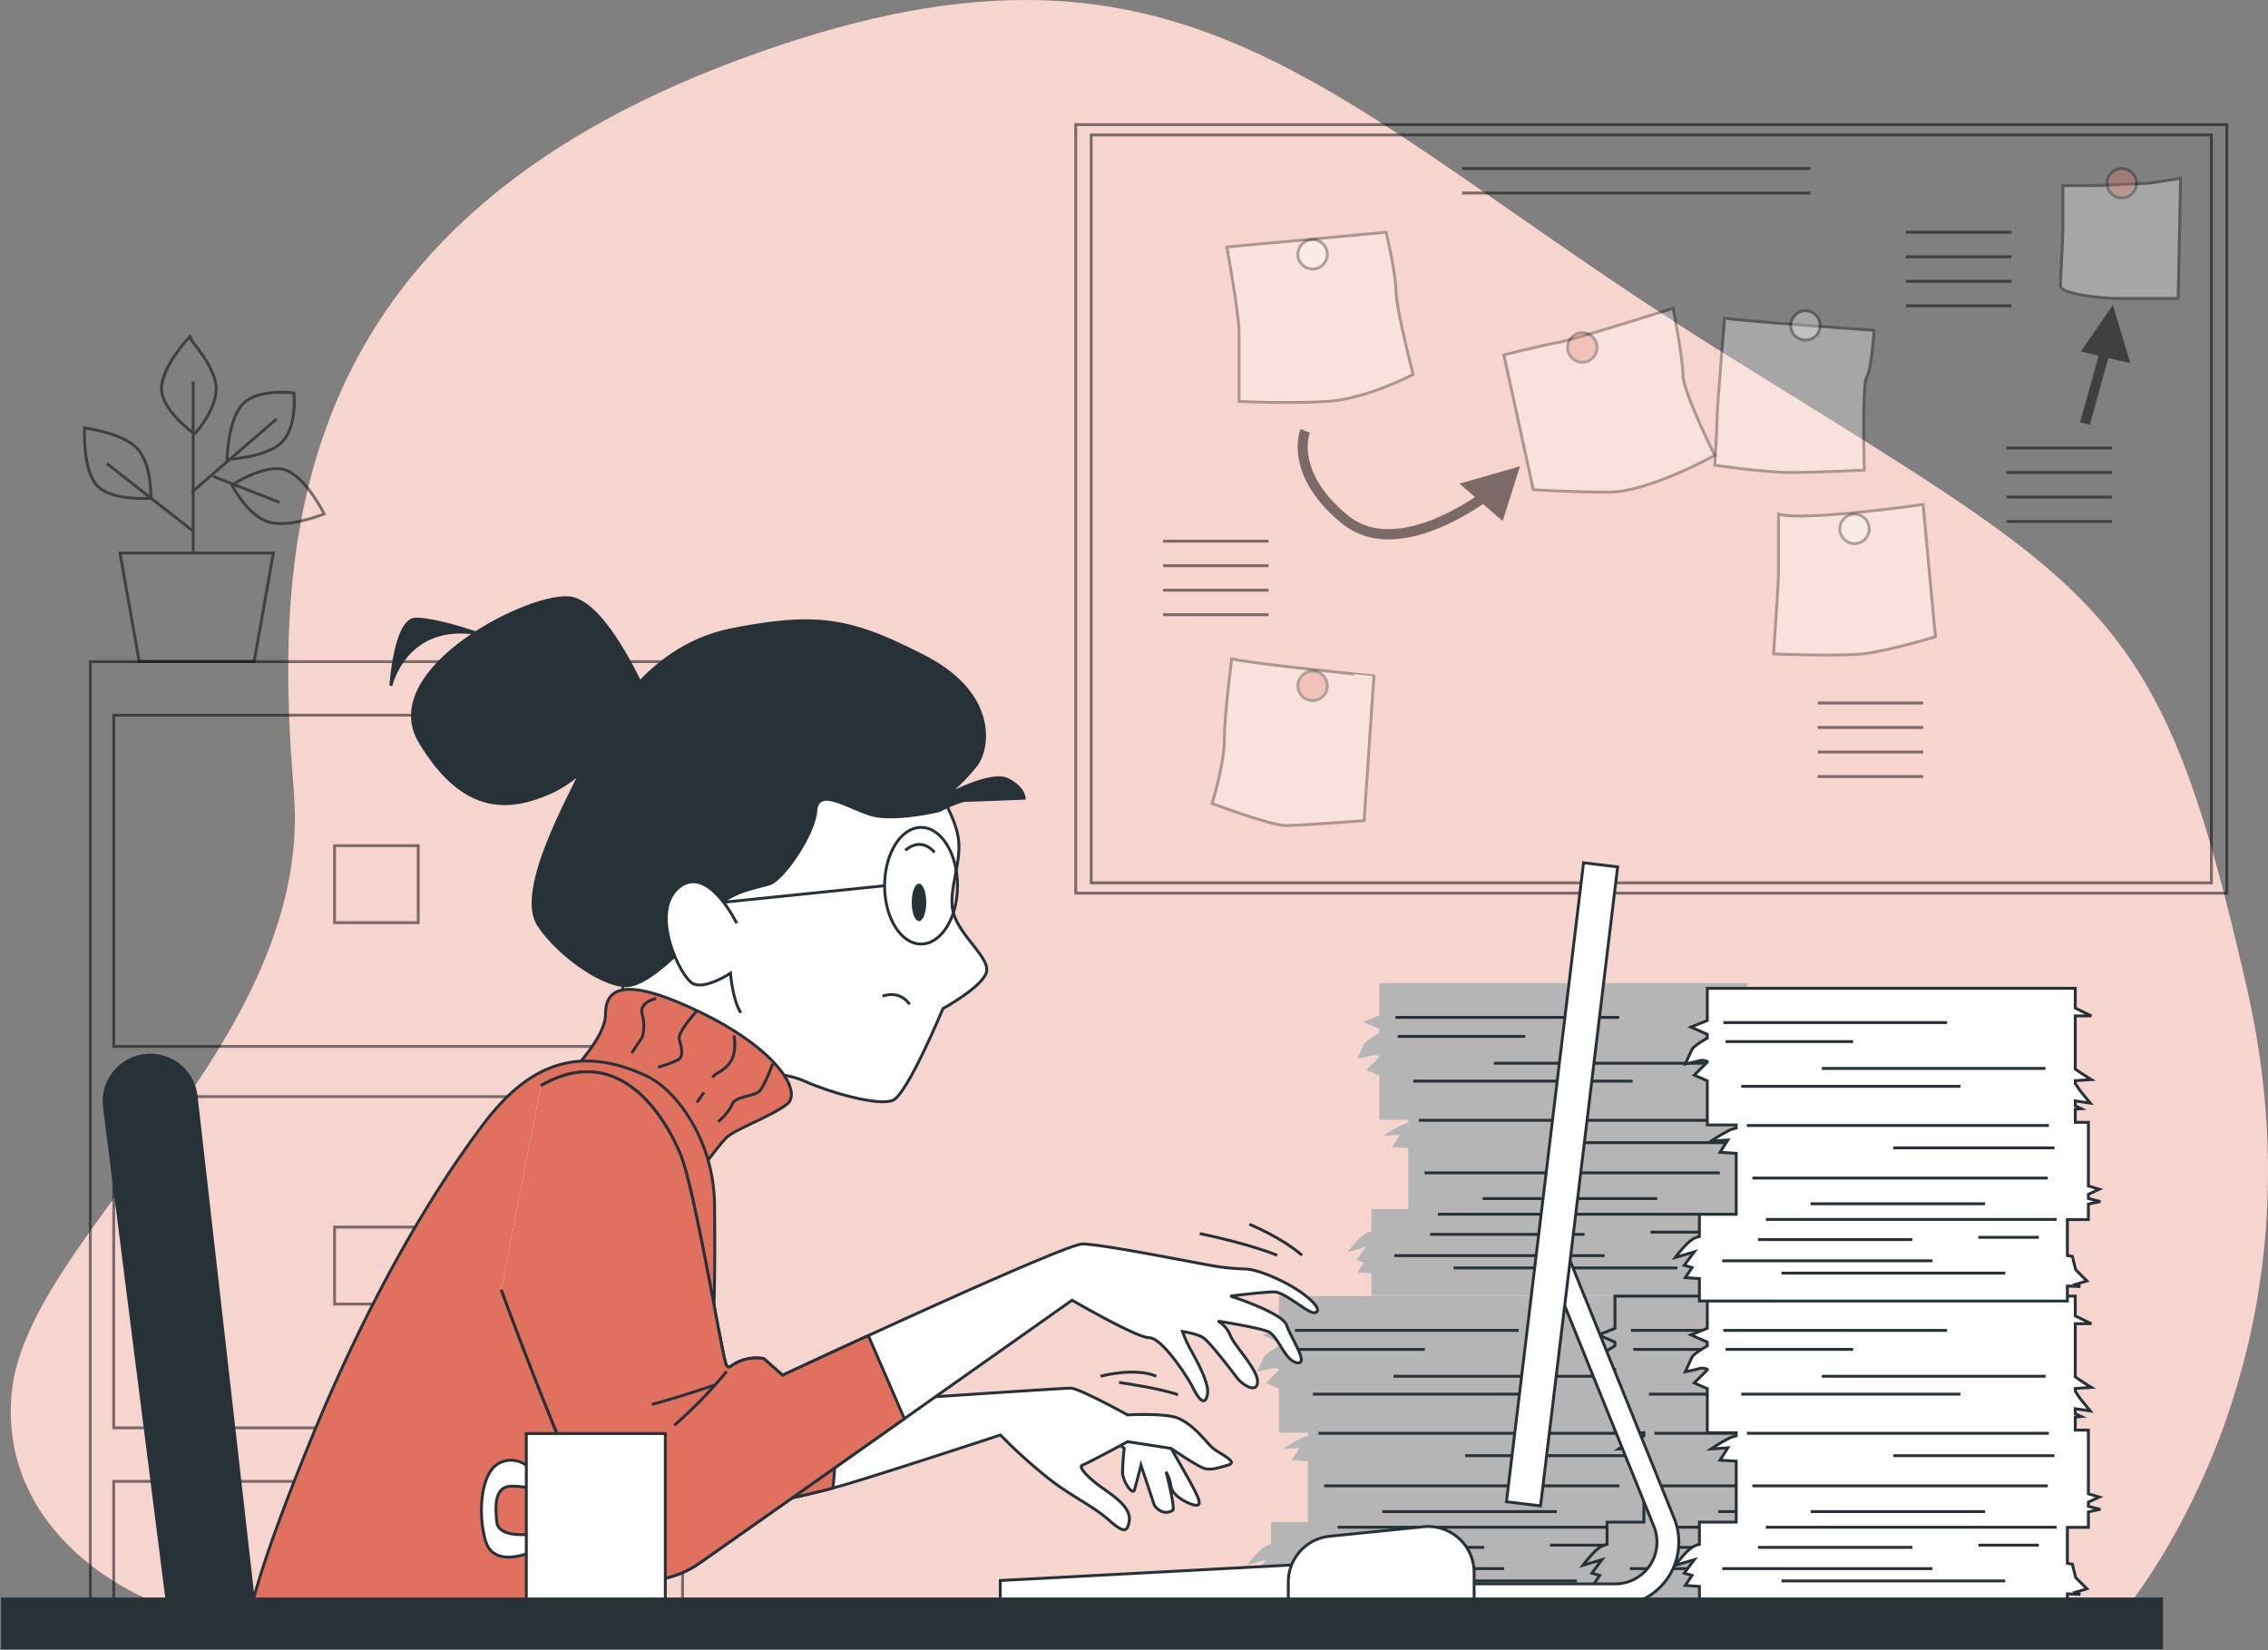 <svg id="Raggruppa_2496" data-name="Raggruppa 2496" xmlns="http://www.w3.org/2000/svg" xmlns:xlink="http://www.w3.org/1999/xlink" width="785.968" height="571.938" viewBox="0 0 785.968 571.938">
  <rect x="0" y="0" width="785.968" height="571.938" fill="#808080" stroke="none"/>
  <defs>
    <clipPath id="clip-path">
      <rect id="Rettangolo_810" data-name="Rettangolo 810" width="785.968" height="571.938" fill="none"/>
    </clipPath>
    <clipPath id="clip-path-3">
      <rect id="Rettangolo_771" data-name="Rettangolo 771" width="782.225" height="562.033" fill="none"/>
    </clipPath>
    <clipPath id="clip-path-4">
      <rect id="Rettangolo_778" data-name="Rettangolo 778" width="206.99" height="333.387" fill="none"/>
    </clipPath>
    <clipPath id="clip-path-5">
      <rect id="Rettangolo_779" data-name="Rettangolo 779" width="85.144" height="114.364" fill="none"/>
    </clipPath>
    <clipPath id="clip-path-6">
      <rect id="Rettangolo_781" data-name="Rettangolo 781" width="400.64" height="268.106" fill="none"/>
    </clipPath>
    <clipPath id="clip-path-7">
      <rect id="Rettangolo_783" data-name="Rettangolo 783" width="389.935" height="260.958" fill="none"/>
    </clipPath>
    <clipPath id="clip-path-8">
      <rect id="Rettangolo_784" data-name="Rettangolo 784" width="66.623" height="60.813" fill="none"/>
    </clipPath>
    <clipPath id="clip-path-9">
      <rect id="Rettangolo_785" data-name="Rettangolo 785" width="58.082" height="59.731" fill="none"/>
    </clipPath>
    <clipPath id="clip-path-10">
      <rect id="Rettangolo_786" data-name="Rettangolo 786" width="75.255" height="65.722" fill="none"/>
    </clipPath>
    <clipPath id="clip-path-11">
      <rect id="Rettangolo_787" data-name="Rettangolo 787" width="57.072" height="55.494" fill="none"/>
    </clipPath>
    <clipPath id="clip-path-12">
      <rect id="Rettangolo_788" data-name="Rettangolo 788" width="57.945" height="54.073" fill="none"/>
    </clipPath>
    <clipPath id="clip-path-13">
      <rect id="Rettangolo_789" data-name="Rettangolo 789" width="43.397" height="43.523" fill="none"/>
    </clipPath>
    <clipPath id="clip-path-14">
      <rect id="Rettangolo_790" data-name="Rettangolo 790" width="36.538" height="27.23" fill="none"/>
    </clipPath>
    <clipPath id="clip-path-15">
      <rect id="Rettangolo_791" data-name="Rettangolo 791" width="120.661" height="10.236" fill="none"/>
    </clipPath>
    <clipPath id="clip-path-18">
      <rect id="Rettangolo_794" data-name="Rettangolo 794" width="36.54" height="27.23" fill="none"/>
    </clipPath>
    <clipPath id="clip-path-19">
      <rect id="Rettangolo_795" data-name="Rettangolo 795" width="77.011" height="38.274" fill="none"/>
    </clipPath>
    <clipPath id="clip-path-20">
      <rect id="Rettangolo_796" data-name="Rettangolo 796" width="17.387" height="41.541" fill="none"/>
    </clipPath>
    <clipPath id="clip-path-21">
      <rect id="Rettangolo_797" data-name="Rettangolo 797" width="11.936" height="11.936" fill="none"/>
    </clipPath>
    <clipPath id="clip-path-22">
      <rect id="Rettangolo_798" data-name="Rettangolo 798" width="11.938" height="11.936" fill="none"/>
    </clipPath>
  </defs>
  <g id="Raggruppa_2495" data-name="Raggruppa 2495" clip-path="url(#clip-path)">
    <g id="Raggruppa_2494" data-name="Raggruppa 2494">
      <g id="Raggruppa_2493" data-name="Raggruppa 2493" clip-path="url(#clip-path)">
        <path id="Tracciato_5114" data-name="Tracciato 5114" d="M73.25,562.033H731.677c10.809-12.919,73.674-94.713,45.5-219.011-30.77-135.749-48.87-137.559-184.619-222.629s-182.81-157.47-338.47-99.55S93,187.362,100.237,274.242,7.928,428.093,2.5,482.392c-4.359,43.588,33.268,71.994,70.752,79.641" transform="translate(1.591 0)" fill="#e0715f"/>
        <g id="Raggruppa_2423" data-name="Raggruppa 2423" transform="translate(3.743)" opacity="0.7">
          <g id="Raggruppa_2422" data-name="Raggruppa 2422">
            <g id="Raggruppa_2421" data-name="Raggruppa 2421" clip-path="url(#clip-path-3)">
              <path id="Tracciato_5115" data-name="Tracciato 5115" d="M73.25,562.033H731.677c10.809-12.919,73.674-94.713,45.5-219.011-30.77-135.749-48.87-137.559-184.619-222.629s-182.81-157.47-338.47-99.55S93,187.362,100.237,274.242,7.928,428.093,2.5,482.392c-4.359,43.588,33.268,71.994,70.752,79.641" transform="translate(-2.151 0)" fill="#fff"/>
            </g>
          </g>
        </g>
        <g id="Raggruppa_2426" data-name="Raggruppa 2426" transform="translate(30.424 228.451)" opacity="0.5">
          <g id="Raggruppa_2425" data-name="Raggruppa 2425">
            <g id="Raggruppa_2424" data-name="Raggruppa 2424" clip-path="url(#clip-path-4)">
              <rect id="Rettangolo_772" data-name="Rettangolo 772" width="205.25" height="331.648" transform="translate(0.87 0.87)" fill="none" stroke="#000" stroke-width="1"/>
              <rect id="Rettangolo_773" data-name="Rettangolo 773" width="189.016" height="114.801" transform="translate(8.986 19.424)" fill="none" stroke="#000" stroke-width="1"/>
              <rect id="Rettangolo_774" data-name="Rettangolo 774" width="28.991" height="26.67" transform="translate(85.52 64.649)" fill="none" stroke="#000" stroke-width="1"/>
              <rect id="Rettangolo_775" data-name="Rettangolo 775" width="189.016" height="114.801" transform="translate(8.986 151.619)" fill="none" stroke="#000" stroke-width="1"/>
              <rect id="Rettangolo_776" data-name="Rettangolo 776" width="28.991" height="26.67" transform="translate(85.52 196.844)" fill="none" stroke="#000" stroke-width="1"/>
              <rect id="Rettangolo_777" data-name="Rettangolo 777" width="189.016" height="46.385" transform="translate(8.986 284.973)" fill="none" stroke="#000" stroke-width="1"/>
            </g>
          </g>
        </g>
        <g id="Raggruppa_2429" data-name="Raggruppa 2429" transform="translate(28.383 115.735)" opacity="0.5">
          <g id="Raggruppa_2428" data-name="Raggruppa 2428">
            <g id="Raggruppa_2427" data-name="Raggruppa 2427" clip-path="url(#clip-path-5)">
              <path id="Tracciato_5116" data-name="Tracciato 5116" d="M77.048,110.194H23.912l6.641,37.557H70.407Z" transform="translate(-10.702 -34.257)" fill="none" stroke="#000" stroke-width="1"/>
              <path id="Tracciato_5117" data-name="Tracciato 5117" d="M51.129,84.974c0,7.575-7.481,15.71-7.481,15.71S32.176,92.55,32.176,84.974s9.476-17.705,9.476-17.705S51.129,77.4,51.129,84.974Z" transform="translate(-4.591 -65.996)" fill="none" stroke="#000" stroke-width="1"/>
              <path id="Tracciato_5118" data-name="Tracciato 5118" d="M35.486,92.788c4.856,5.813,4.328,16.853,4.328,16.853s-14.02,1.11-18.874-4.705-4.075-19.664-4.075-19.664S30.631,86.975,35.486,92.788Z" transform="translate(-15.948 -52.684)" fill="none" stroke="#000" stroke-width="1"/>
              <path id="Tracciato_5119" data-name="Tracciato 5119" d="M50.755,82.161c5.274-5.437,17.652-3.747,17.652-3.747s1.228,11.5-4.046,16.94-19.128,6.114-19.128,6.114S45.482,87.6,50.755,82.161Z" transform="translate(5.062 -57.938)" fill="none" stroke="#000" stroke-width="1"/>
              <path id="Tracciato_5120" data-name="Tracciato 5120" d="M58.248,111.656c-7.079-2.689-12.033-12.569-12.033-12.569s11.68-7.838,18.76-5.149,13.19,15.142,13.19,15.142S65.329,114.346,58.248,111.656Z" transform="translate(5.789 -46.691)" fill="none" stroke="#000" stroke-width="1"/>
              <line id="Linea_11" data-name="Linea 11" y1="58.851" transform="translate(38.557 16.486)" fill="none" stroke="#000" stroke-width="1"/>
              <line id="Linea_12" data-name="Linea 12" y1="25.435" x2="29.426" transform="translate(38.059 29.453)" fill="none" stroke="#000" stroke-width="1"/>
              <line id="Linea_13" data-name="Linea 13" x1="29.925" y1="23.44" transform="translate(8.633 44.914)" fill="none" stroke="#000" stroke-width="1"/>
              <line id="Linea_14" data-name="Linea 14" x2="22.943" y2="8.977" transform="translate(45.54 49.402)" fill="none" stroke="#000" stroke-width="1"/>
            </g>
          </g>
        </g>
        <g id="Raggruppa_2432" data-name="Raggruppa 2432" transform="translate(371.927 42.325)" opacity="0.5">
          <g id="Raggruppa_2431" data-name="Raggruppa 2431">
            <g id="Raggruppa_2430" data-name="Raggruppa 2430" clip-path="url(#clip-path-6)">
              <rect id="Rettangolo_780" data-name="Rettangolo 780" width="398.899" height="266.366" transform="translate(0.871 0.87)" fill="none" stroke="#000" stroke-width="1"/>
            </g>
          </g>
        </g>
        <g id="Raggruppa_2435" data-name="Raggruppa 2435" transform="translate(377.28 45.9)" opacity="0.5">
          <g id="Raggruppa_2434" data-name="Raggruppa 2434">
            <g id="Raggruppa_2433" data-name="Raggruppa 2433" clip-path="url(#clip-path-7)">
              <rect id="Rettangolo_782" data-name="Rettangolo 782" width="388.198" height="259.219" transform="translate(0.868 0.87)" fill="none" stroke="#000" stroke-width="1"/>
            </g>
          </g>
        </g>
        <g id="Raggruppa_2438" data-name="Raggruppa 2438" transform="translate(424.113 79.562)" opacity="0.3">
          <g id="Raggruppa_2437" data-name="Raggruppa 2437">
            <g id="Raggruppa_2436" data-name="Raggruppa 2436" clip-path="url(#clip-path-8)">
              <path id="Tracciato_5121" data-name="Tracciato 5121" d="M244.418,51.377s4.249,22.943,4.249,29.74v23.792s16.994.851,30.589,0S309,95.563,309,95.563s-5.947-22.943-5.947-28.892-3.4-20.393-3.4-20.393Z" transform="translate(-243.388 -45.343)" fill="#fff"/>
              <path id="Tracciato_5122" data-name="Tracciato 5122" d="M244.418,51.377s4.249,22.943,4.249,29.74v23.792s16.994.851,30.589,0S309,95.563,309,95.563s-5.947-22.943-5.947-28.892-3.4-20.393-3.4-20.393Z" transform="translate(-243.388 -45.343)" fill="none" stroke="#000" stroke-width="1"/>
            </g>
          </g>
        </g>
        <g id="Raggruppa_2441" data-name="Raggruppa 2441" transform="translate(418.968 227.269)" opacity="0.3">
          <g id="Raggruppa_2440" data-name="Raggruppa 2440">
            <g id="Raggruppa_2439" data-name="Raggruppa 2439" clip-path="url(#clip-path-9)">
              <path id="Tracciato_5123" data-name="Tracciato 5123" d="M248.285,131.28s-2.548,19.544-2.548,28.041-4.249,22.092-4.249,22.092,20.393,7.648,25.491,7.648,27.192-1.7,27.192-1.7l3.4-50.133s-42.487-4.249-49.284-5.949" transform="translate(-240.41 -130.2)" fill="#fff"/>
              <path id="Tracciato_5124" data-name="Tracciato 5124" d="M248.285,131.28s-2.548,19.544-2.548,28.041-4.249,22.092-4.249,22.092,20.393,7.648,25.491,7.648,27.192-1.7,27.192-1.7l3.4-50.133S255.082,132.979,248.285,131.28Z" transform="translate(-240.41 -130.2)" fill="none" stroke="#000" stroke-width="1"/>
            </g>
          </g>
        </g>
        <g id="Raggruppa_2444" data-name="Raggruppa 2444" transform="translate(520.132 105.716)" opacity="0.3">
          <g id="Raggruppa_2443" data-name="Raggruppa 2443">
            <g id="Raggruppa_2442" data-name="Raggruppa 2442" clip-path="url(#clip-path-10)">
              <path id="Tracciato_5125" data-name="Tracciato 5125" d="M299.62,77.567l10.2,46.734s12.746.851,26.342.851S372.7,112.406,372.7,112.406s-11.045-22.092-11.045-28.041-3.4-22.943-3.4-22.943-34.84,11.047-39.939,11.9-18.693,4.249-18.693,4.249" transform="translate(-298.59 -60.3)" fill="#fff"/>
              <path id="Tracciato_5126" data-name="Tracciato 5126" d="M299.62,77.567l10.2,46.734s12.746.851,26.342.851S372.7,112.406,372.7,112.406s-11.045-22.092-11.045-28.041-3.4-22.943-3.4-22.943-34.84,11.047-39.939,11.9S299.62,77.567,299.62,77.567Z" transform="translate(-298.59 -60.3)" fill="none" stroke="#000" stroke-width="1"/>
            </g>
          </g>
        </g>
        <g id="Raggruppa_2447" data-name="Raggruppa 2447" transform="translate(593.321 109.146)" opacity="0.3">
          <g id="Raggruppa_2446" data-name="Raggruppa 2446">
            <g id="Raggruppa_2445" data-name="Raggruppa 2445" clip-path="url(#clip-path-11)">
              <path id="Tracciato_5127" data-name="Tracciato 5127" d="M345.031,63.377s-2.55,30.591-2.55,33.99-.849,16.994-.849,16.994,16.994,2.548,26.342,2.548,25.491-.849,25.491-.849-.849-29.74.851-32.29,2.548-16.143,2.548-16.143-48.434-3.4-51.833-4.249" transform="translate(-340.715 -62.285)" fill="#fff"/>
              <path id="Tracciato_5128" data-name="Tracciato 5128" d="M345.031,63.377s-2.55,30.591-2.55,33.99-.849,16.994-.849,16.994,16.994,2.548,26.342,2.548,25.491-.849,25.491-.849-.849-29.74.851-32.29,2.548-16.143,2.548-16.143S348.43,64.226,345.031,63.377Z" transform="translate(-340.715 -62.285)" fill="none" stroke="#000" stroke-width="1"/>
            </g>
          </g>
        </g>
        <g id="Raggruppa_2450" data-name="Raggruppa 2450" transform="translate(613.702 173.824)" opacity="0.3">
          <g id="Raggruppa_2449" data-name="Raggruppa 2449">
            <g id="Raggruppa_2448" data-name="Raggruppa 2448" clip-path="url(#clip-path-12)">
              <path id="Tracciato_5129" data-name="Tracciato 5129" d="M355.056,103.9V124.3c0,3.4-1.7,28.041-1.7,28.041s22.092.851,30.589,0,25.493-5.947,25.493-5.947l-2.55-27.192-1.7-18.693s-40.786,5.947-50.133,3.4" transform="translate(-352.426 -99.511)" fill="#fff"/>
              <path id="Tracciato_5130" data-name="Tracciato 5130" d="M355.056,103.9V124.3c0,3.4-1.7,28.041-1.7,28.041s22.092.851,30.589,0,25.493-5.947,25.493-5.947l-2.55-27.192-1.7-18.693S364.4,106.451,355.056,103.9Z" transform="translate(-352.426 -99.511)" fill="none" stroke="#000" stroke-width="1"/>
            </g>
          </g>
        </g>
        <g id="Raggruppa_2453" data-name="Raggruppa 2453" transform="translate(713.18 60.787)" opacity="0.3">
          <g id="Raggruppa_2452" data-name="Raggruppa 2452">
            <g id="Raggruppa_2451" data-name="Raggruppa 2451" clip-path="url(#clip-path-13)">
              <path id="Tracciato_5131" data-name="Tracciato 5131" d="M441.1,37.23l-19.544.851h-10.2V52.525c0,4.249-.851,17.845-.851,20.395s13.6,4.248,19.544,4.248H451.3l.851-41.636Z" transform="translate(-409.644 -34.515)" fill="#fff"/>
              <path id="Tracciato_5132" data-name="Tracciato 5132" d="M441.1,37.23l-19.544.851h-10.2V52.525c0,4.249-.851,17.845-.851,20.395s13.6,4.248,19.544,4.248H451.3l.851-41.636Z" transform="translate(-409.644 -34.515)" fill="none" stroke="#000" stroke-width="1"/>
            </g>
          </g>
        </g>
        <g id="Raggruppa_2456" data-name="Raggruppa 2456" transform="translate(695.357 154.404)" opacity="0.5">
          <g id="Raggruppa_2455" data-name="Raggruppa 2455">
            <g id="Raggruppa_2454" data-name="Raggruppa 2454" clip-path="url(#clip-path-14)">
              <line id="Linea_15" data-name="Linea 15" x2="36.538" transform="translate(-0.001 0.87)" fill="none" stroke="#000" stroke-width="1"/>
              <line id="Linea_16" data-name="Linea 16" x2="36.538" transform="translate(-0.001 9.367)" fill="none" stroke="#000" stroke-width="1"/>
              <line id="Linea_17" data-name="Linea 17" x2="36.538" transform="translate(-0.001 17.864)" fill="none" stroke="#000" stroke-width="1"/>
              <line id="Linea_18" data-name="Linea 18" x2="36.538" transform="translate(-0.001 26.361)" fill="none" stroke="#000" stroke-width="1"/>
            </g>
          </g>
        </g>
        <g id="Raggruppa_2459" data-name="Raggruppa 2459" transform="translate(506.716 57.534)" opacity="0.5">
          <g id="Raggruppa_2458" data-name="Raggruppa 2458">
            <g id="Raggruppa_2457" data-name="Raggruppa 2457" clip-path="url(#clip-path-15)">
              <line id="Linea_19" data-name="Linea 19" x2="120.661" transform="translate(0 0.87)" fill="none" stroke="#000" stroke-width="1"/>
              <line id="Linea_20" data-name="Linea 20" x2="120.661" transform="translate(0 9.367)" fill="none" stroke="#000" stroke-width="1"/>
            </g>
          </g>
        </g>
        <g id="Raggruppa_2462" data-name="Raggruppa 2462" transform="translate(629.927 242.776)" opacity="0.5">
          <g id="Raggruppa_2461" data-name="Raggruppa 2461">
            <g id="Raggruppa_2460" data-name="Raggruppa 2460" clip-path="url(#clip-path-14)">
              <line id="Linea_21" data-name="Linea 21" x2="36.538" transform="translate(0 0.869)" fill="none" stroke="#000" stroke-width="1"/>
              <line id="Linea_22" data-name="Linea 22" x2="36.538" transform="translate(0 9.366)" fill="none" stroke="#000" stroke-width="1"/>
              <line id="Linea_23" data-name="Linea 23" x2="36.538" transform="translate(0 17.864)" fill="none" stroke="#000" stroke-width="1"/>
              <line id="Linea_24" data-name="Linea 24" x2="36.538" transform="translate(0 26.361)" fill="none" stroke="#000" stroke-width="1"/>
            </g>
          </g>
        </g>
        <g id="Raggruppa_2465" data-name="Raggruppa 2465" transform="translate(403.049 186.694)" opacity="0.5">
          <g id="Raggruppa_2464" data-name="Raggruppa 2464">
            <g id="Raggruppa_2463" data-name="Raggruppa 2463" clip-path="url(#clip-path-14)">
              <line id="Linea_25" data-name="Linea 25" x2="36.538" transform="translate(0.001 0.869)" fill="none" stroke="#000" stroke-width="1"/>
              <line id="Linea_26" data-name="Linea 26" x2="36.538" transform="translate(0.001 9.366)" fill="none" stroke="#000" stroke-width="1"/>
              <line id="Linea_27" data-name="Linea 27" x2="36.538" transform="translate(0.001 17.864)" fill="none" stroke="#000" stroke-width="1"/>
              <line id="Linea_28" data-name="Linea 28" x2="36.538" transform="translate(0.001 26.361)" fill="none" stroke="#000" stroke-width="1"/>
            </g>
          </g>
        </g>
        <g id="Raggruppa_2468" data-name="Raggruppa 2468" transform="translate(660.516 79.628)" opacity="0.5">
          <g id="Raggruppa_2467" data-name="Raggruppa 2467">
            <g id="Raggruppa_2466" data-name="Raggruppa 2466" clip-path="url(#clip-path-18)">
              <line id="Linea_29" data-name="Linea 29" x2="36.538" transform="translate(0.001 0.869)" fill="none" stroke="#000" stroke-width="1"/>
              <line id="Linea_30" data-name="Linea 30" x2="36.538" transform="translate(0.001 9.366)" fill="none" stroke="#000" stroke-width="1"/>
              <line id="Linea_31" data-name="Linea 31" x2="36.538" transform="translate(0.001 17.864)" fill="none" stroke="#000" stroke-width="1"/>
              <line id="Linea_32" data-name="Linea 32" x2="36.538" transform="translate(0.001 26.361)" fill="none" stroke="#000" stroke-width="1"/>
            </g>
          </g>
        </g>
        <g id="Raggruppa_2471" data-name="Raggruppa 2471" transform="translate(449.717 148.664)" opacity="0.5">
          <g id="Raggruppa_2470" data-name="Raggruppa 2470">
            <g id="Raggruppa_2469" data-name="Raggruppa 2469" clip-path="url(#clip-path-19)">
              <path id="Tracciato_5133" data-name="Tracciato 5133" d="M335.557,98.444l-20.944,5.984L320,109.1c-9.8,6.448-30.553,17.5-44.136,6.279-18.21-15.042-13.31-28.05-13.093-28.6l-1.612-.654-1.607-.661c-.264.638-6.2,15.823,14.1,32.593a25.077,25.077,0,0,0,16.437,5.681c12.68,0,25.762-7.558,32.67-12.254l6.815,5.907Z" transform="translate(-258.546 -85.468)"/>
            </g>
          </g>
        </g>
        <g id="Raggruppa_2474" data-name="Raggruppa 2474" transform="translate(720.87 105.7)" opacity="0.5">
          <g id="Raggruppa_2473" data-name="Raggruppa 2473">
            <g id="Raggruppa_2472" data-name="Raggruppa 2472" clip-path="url(#clip-path-20)">
              <path id="Tracciato_5134" data-name="Tracciato 5134" d="M431.821,80.943,425.77,60.768l-11.1,16.14,6.156,1.449-6.4,23.023,3.354.931,6.432-23.155Z" transform="translate(-414.434 -60.768)"/>
            </g>
          </g>
        </g>
        <g id="Raggruppa_2477" data-name="Raggruppa 2477" transform="translate(448.915 82.177)" opacity="0.3">
          <g id="Raggruppa_2476" data-name="Raggruppa 2476">
            <g id="Raggruppa_2475" data-name="Raggruppa 2475" clip-path="url(#clip-path-21)">
              <path id="Tracciato_5135" data-name="Tracciato 5135" d="M268.781,52.842a5.1,5.1,0,1,0-5.1,5.1,5.1,5.1,0,0,0,5.1-5.1" transform="translate(-257.715 -46.874)" fill="#fff"/>
              <circle id="Ellisse_40" data-name="Ellisse 40" cx="5.098" cy="5.098" r="5.098" transform="translate(0.869 0.87)" fill="none" stroke="#000" stroke-width="1"/>
            </g>
          </g>
        </g>
        <g id="Raggruppa_2480" data-name="Raggruppa 2480" transform="translate(542.384 114.467)" opacity="0.3">
          <g id="Raggruppa_2479" data-name="Raggruppa 2479">
            <g id="Raggruppa_2478" data-name="Raggruppa 2478" clip-path="url(#clip-path-22)">
              <path id="Tracciato_5136" data-name="Tracciato 5136" d="M322.518,71.406a5.1,5.1,0,1,0-5.1,5.1,5.1,5.1,0,0,0,5.1-5.1" transform="translate(-311.451 -65.438)" fill="#e0715f"/>
              <circle id="Ellisse_41" data-name="Ellisse 41" cx="5.098" cy="5.098" r="5.098" transform="translate(0.871 0.87)" fill="none" stroke="#000" stroke-width="1"/>
            </g>
          </g>
        </g>
        <g id="Raggruppa_2483" data-name="Raggruppa 2483" transform="translate(619.71 106.819)" opacity="0.3">
          <g id="Raggruppa_2482" data-name="Raggruppa 2482">
            <g id="Raggruppa_2481" data-name="Raggruppa 2481" clip-path="url(#clip-path-21)">
              <path id="Tracciato_5137" data-name="Tracciato 5137" d="M366.972,67.009a5.1,5.1,0,1,0-5.1,5.1,5.1,5.1,0,0,0,5.1-5.1" transform="translate(-355.906 -61.041)" fill="#fff"/>
              <circle id="Ellisse_42" data-name="Ellisse 42" cx="5.098" cy="5.098" r="5.098" transform="translate(0.87 0.87)" fill="none" stroke="#000" stroke-width="1"/>
            </g>
          </g>
        </g>
        <g id="Raggruppa_2486" data-name="Raggruppa 2486" transform="translate(636.704 177.347)" opacity="0.3">
          <g id="Raggruppa_2485" data-name="Raggruppa 2485">
            <g id="Raggruppa_2484" data-name="Raggruppa 2484" clip-path="url(#clip-path-22)">
              <path id="Tracciato_5138" data-name="Tracciato 5138" d="M376.743,107.556a5.1,5.1,0,1,0-5.1,5.1,5.1,5.1,0,0,0,5.1-5.1" transform="translate(-365.676 -101.588)" fill="#fff"/>
              <circle id="Ellisse_43" data-name="Ellisse 43" cx="5.098" cy="5.098" r="5.098" transform="translate(0.871 0.87)" fill="none" stroke="#000" stroke-width="1"/>
            </g>
          </g>
        </g>
        <g id="Raggruppa_2489" data-name="Raggruppa 2489" transform="translate(448.915 231.729)" opacity="0.3">
          <g id="Raggruppa_2488" data-name="Raggruppa 2488">
            <g id="Raggruppa_2487" data-name="Raggruppa 2487" clip-path="url(#clip-path-21)">
              <path id="Tracciato_5139" data-name="Tracciato 5139" d="M268.781,138.821a5.1,5.1,0,1,0-5.1,5.1,5.1,5.1,0,0,0,5.1-5.1" transform="translate(-257.715 -132.853)" fill="#e0715f"/>
              <circle id="Ellisse_44" data-name="Ellisse 44" cx="5.098" cy="5.098" r="5.098" transform="translate(0.869 0.87)" fill="none" stroke="#000" stroke-width="1"/>
            </g>
          </g>
        </g>
        <g id="Raggruppa_2492" data-name="Raggruppa 2492" transform="translate(729.325 57.534)" opacity="0.3">
          <g id="Raggruppa_2491" data-name="Raggruppa 2491">
            <g id="Raggruppa_2490" data-name="Raggruppa 2490" clip-path="url(#clip-path-21)">
              <path id="Tracciato_5140" data-name="Tracciato 5140" d="M429.991,38.675a5.1,5.1,0,1,0-5.1,5.1,5.1,5.1,0,0,0,5.1-5.1" transform="translate(-418.925 -32.707)" fill="#e0715f"/>
              <circle id="Ellisse_45" data-name="Ellisse 45" cx="5.098" cy="5.098" r="5.098" transform="translate(0.869 0.87)" fill="none" stroke="#000" stroke-width="1"/>
            </g>
          </g>
        </g>
        <path id="Tracciato_5141" data-name="Tracciato 5141" d="M391.6,338.411v-5.375l4.136-.871L391.6,331.13v-1.48l3.748-1.75-3.748-1.124V304.71h-4.554v-4.545l2.1-.176-2.1-.995v-1.713l5.2.771-3.489-4.265-1.712-2.567v-.96l5.589-.348s-3.166-1.936-5.589-3.674V267.813h5.589s-3.094-1.466-5.589-2.708v-6.848H259.535v11.164l-5.676,2.27,5.676,2.522v1.3c-1.762,1.012-4.749,2.846-5.288,3.926-.776,1.552-2.327,5.039-2.327,5.039s3.877-.774,5.041-1.162a4.023,4.023,0,0,1,2.574.324v.2l-4.514,4.512,4.514,1.974v15.288h10.019V306.7a16.743,16.743,0,0,0-2.127.657,59.617,59.617,0,0,0-6.591,3.877l5.815-.388-2.713,4.265,5.617.351v21.13H256.8v7.7a7.138,7.138,0,0,0-2.555,1.059,15.875,15.875,0,0,0-2.489,2.242c-1.743,1.851-3.326,3.961-3.326,3.961l6.589-1.938-3.488,4.651,2.714.776-2.327,3.489,4.883.348v7.773H384.318v-5.2l4.444.183-1.55-.776,3.875-1.164-3.875-3.875-1.164-4.653s-.713-.113-1.731-.29V338.411Z" transform="translate(183.693 190.958)" fill="#b5b5b5"/>
        <line id="Linea_33" data-name="Linea 33" x2="77.531" transform="translate(448.794 461.097)" fill="none" stroke="#263238" stroke-width="1"/>
        <line id="Linea_34" data-name="Linea 34" x2="44.193" transform="translate(449.569 467.687)" fill="none" stroke="#263238" stroke-width="1"/>
        <line id="Linea_35" data-name="Linea 35" x1="77.531" transform="translate(482.908 476.991)" fill="none" stroke="#263238" stroke-width="1"/>
        <line id="Linea_36" data-name="Linea 36" x2="104.667" transform="translate(456.935 496.761)" fill="none" stroke="#263238" stroke-width="1"/>
        <line id="Linea_37" data-name="Linea 37" x2="75.981" transform="translate(454.996 483.193)" fill="none" stroke="#263238" stroke-width="1"/>
        <line id="Linea_38" data-name="Linea 38" x1="55.823" transform="translate(507.717 504.514)" fill="none" stroke="#263238" stroke-width="1"/>
        <line id="Linea_39" data-name="Linea 39" x1="102.342" transform="translate(458.872 514.981)" fill="none" stroke="#263238" stroke-width="1"/>
        <line id="Linea_40" data-name="Linea 40" x2="60.474" transform="translate(479.031 523.897)" fill="none" stroke="#263238" stroke-width="1"/>
        <line id="Linea_41" data-name="Linea 41" x1="100.79" transform="translate(463.525 529.324)" fill="none" stroke="#263238" stroke-width="1"/>
        <line id="Linea_42" data-name="Linea 42" x2="72.879" transform="translate(448.406 543.668)" fill="none" stroke="#263238" stroke-width="1"/>
        <line id="Linea_43" data-name="Linea 43" x1="53.496" transform="translate(460.812 536.302)" fill="none" stroke="#263238" stroke-width="1"/>
        <line id="Linea_44" data-name="Linea 44" x2="77.531" transform="translate(468.952 547.932)" fill="none" stroke="#263238" stroke-width="1"/>
        <line id="Linea_45" data-name="Linea 45" x1="20.934" transform="translate(537.179 535.527)" fill="none" stroke="#263238" stroke-width="1"/>
        <path id="Tracciato_5142" data-name="Tracciato 5142" d="M411.6,276.043v-5.375l4.136-.871-4.136-1.035v-1.48l3.748-1.75-3.748-1.124V242.342h-4.554V237.8l2.1-.176-2.1-.995v-1.713l5.2.771-3.489-4.265-1.712-2.567v-.96l5.589-.348s-3.166-1.936-5.589-3.674V205.446h5.589s-3.094-1.466-5.589-2.708v-6.846H279.535v11.162l-5.676,2.27,5.676,2.522v1.3c-1.762,1.012-4.749,2.846-5.288,3.926-.776,1.552-2.327,5.039-2.327,5.039s3.877-.774,5.041-1.162a4.023,4.023,0,0,1,2.574.324v.2l-4.514,4.512,4.514,1.974v15.288h10.019v1.075a16.752,16.752,0,0,0-2.127.657,59.619,59.619,0,0,0-6.591,3.877l5.815-.388-2.713,4.265,5.617.351v21.13H276.8v7.7a7.138,7.138,0,0,0-2.555,1.059,15.877,15.877,0,0,0-2.489,2.242c-1.743,1.851-3.326,3.961-3.326,3.961l6.589-1.938-3.488,4.651,2.713.776-2.327,3.489,4.882.348v7.773H404.318v-5.2l4.444.183-1.55-.776,3.875-1.164-3.875-3.875-1.164-4.653s-.713-.113-1.731-.29V276.043Z" transform="translate(198.481 144.844)" fill="#b5b5b5"/>
        <line id="Linea_46" data-name="Linea 46" x2="77.531" transform="translate(483.582 352.615)" fill="none" stroke="#263238" stroke-width="1"/>
        <line id="Linea_47" data-name="Linea 47" x2="44.193" transform="translate(484.357 359.205)" fill="none" stroke="#263238" stroke-width="1"/>
        <line id="Linea_48" data-name="Linea 48" x1="77.531" transform="translate(517.696 368.509)" fill="none" stroke="#263238" stroke-width="1"/>
        <line id="Linea_49" data-name="Linea 49" x2="104.667" transform="translate(491.723 388.28)" fill="none" stroke="#263238" stroke-width="1"/>
        <line id="Linea_50" data-name="Linea 50" x2="75.981" transform="translate(489.784 374.712)" fill="none" stroke="#263238" stroke-width="1"/>
        <line id="Linea_51" data-name="Linea 51" x1="55.823" transform="translate(542.505 396.033)" fill="none" stroke="#263238" stroke-width="1"/>
        <line id="Linea_52" data-name="Linea 52" x1="102.342" transform="translate(493.66 406.499)" fill="none" stroke="#263238" stroke-width="1"/>
        <line id="Linea_53" data-name="Linea 53" x2="60.474" transform="translate(513.819 415.416)" fill="none" stroke="#263238" stroke-width="1"/>
        <line id="Linea_54" data-name="Linea 54" x1="100.79" transform="translate(498.313 420.843)" fill="none" stroke="#263238" stroke-width="1"/>
        <line id="Linea_55" data-name="Linea 55" x2="72.879" transform="translate(483.194 435.186)" fill="none" stroke="#263238" stroke-width="1"/>
        <line id="Linea_56" data-name="Linea 56" x1="53.496" transform="translate(495.6 427.82)" fill="none" stroke="#263238" stroke-width="1"/>
        <line id="Linea_57" data-name="Linea 57" x2="77.531" transform="translate(503.74 439.45)" fill="none" stroke="#263238" stroke-width="1"/>
        <line id="Linea_58" data-name="Linea 58" x1="20.934" transform="translate(571.967 427.045)" fill="none" stroke="#263238" stroke-width="1"/>
        <path id="Tracciato_5143" data-name="Tracciato 5143" d="M458.538,338.411v-5.375l4.136-.871-4.136-1.035v-1.48l3.748-1.75-3.748-1.124V304.71h-4.554v-4.545l2.1-.176-2.1-.995v-1.713l5.2.771-3.489-4.265-1.712-2.567v-.96l5.589-.348s-3.166-1.936-5.589-3.674V267.813h5.589s-3.094-1.466-5.589-2.708v-6.848H326.469v11.164l-5.676,2.27,5.676,2.522v1.3c-1.762,1.012-4.749,2.846-5.288,3.926-.776,1.552-2.327,5.039-2.327,5.039s3.877-.774,5.041-1.162a4.022,4.022,0,0,1,2.574.324v.2l-4.514,4.512,4.514,1.974v15.288h10.019V306.7a16.743,16.743,0,0,0-2.127.657,59.61,59.61,0,0,0-6.591,3.877l5.815-.388-2.713,4.265,5.617.351v21.13H323.736v7.7a7.139,7.139,0,0,0-2.555,1.059,15.874,15.874,0,0,0-2.489,2.242c-1.743,1.851-3.326,3.961-3.326,3.961l6.589-1.938-3.487,4.651,2.714.776-2.327,3.489,4.883.348v7.773H451.252v-5.2l4.444.183-1.55-.776,3.875-1.164-3.875-3.875-1.164-4.653s-.713-.113-1.731-.29V338.411Z" transform="translate(233.184 190.958)" fill="#b5b5b5"/>
        <path id="Tracciato_5144" data-name="Tracciato 5144" d="M458.538,338.411v-5.375l4.136-.871-4.136-1.035v-1.48l3.748-1.75-3.748-1.124V304.71h-4.554v-4.545l2.1-.176-2.1-.995v-1.713l5.2.771-3.489-4.265-1.712-2.567v-.96l5.589-.348s-3.166-1.936-5.589-3.674V267.813h5.589s-3.094-1.466-5.589-2.708v-6.848H326.469v11.164l-5.676,2.27,5.676,2.522v1.3c-1.762,1.012-4.749,2.846-5.288,3.926-.776,1.552-2.327,5.039-2.327,5.039s3.877-.774,5.041-1.162a4.022,4.022,0,0,1,2.574.324v.2l-4.514,4.512,4.514,1.974v15.288h10.019V306.7a16.743,16.743,0,0,0-2.127.657,59.61,59.61,0,0,0-6.591,3.877l5.815-.388-2.713,4.265,5.617.351v21.13H323.736v7.7a7.139,7.139,0,0,0-2.555,1.059,15.874,15.874,0,0,0-2.489,2.242c-1.743,1.851-3.326,3.961-3.326,3.961l6.589-1.938-3.487,4.651,2.714.776-2.327,3.489,4.883.348v7.773H451.252v-5.2l4.444.183-1.55-.776,3.875-1.164-3.875-3.875-1.164-4.653s-.713-.113-1.731-.29V338.411Z" transform="translate(233.184 190.958)" fill="none" stroke="#263238" stroke-width="1"/>
        <line id="Linea_59" data-name="Linea 59" x2="77.531" transform="translate(565.218 461.097)" fill="none" stroke="#263238" stroke-width="1"/>
        <line id="Linea_60" data-name="Linea 60" x2="44.193" transform="translate(565.994 467.687)" fill="none" stroke="#263238" stroke-width="1"/>
        <line id="Linea_61" data-name="Linea 61" x1="77.531" transform="translate(599.332 476.991)" fill="none" stroke="#263238" stroke-width="1"/>
        <line id="Linea_62" data-name="Linea 62" x2="104.667" transform="translate(573.359 496.761)" fill="none" stroke="#263238" stroke-width="1"/>
        <line id="Linea_63" data-name="Linea 63" x2="75.981" transform="translate(571.421 483.193)" fill="none" stroke="#263238" stroke-width="1"/>
        <line id="Linea_64" data-name="Linea 64" x1="55.823" transform="translate(624.142 504.514)" fill="none" stroke="#263238" stroke-width="1"/>
        <line id="Linea_65" data-name="Linea 65" x1="102.342" transform="translate(575.297 514.981)" fill="none" stroke="#263238" stroke-width="1"/>
        <line id="Linea_66" data-name="Linea 66" x2="60.474" transform="translate(595.456 523.897)" fill="none" stroke="#263238" stroke-width="1"/>
        <line id="Linea_67" data-name="Linea 67" x1="100.79" transform="translate(579.95 529.324)" fill="none" stroke="#263238" stroke-width="1"/>
        <line id="Linea_68" data-name="Linea 68" x2="72.879" transform="translate(564.831 543.668)" fill="none" stroke="#263238" stroke-width="1"/>
        <line id="Linea_69" data-name="Linea 69" x1="53.496" transform="translate(577.237 536.302)" fill="none" stroke="#263238" stroke-width="1"/>
        <line id="Linea_70" data-name="Linea 70" x2="77.531" transform="translate(585.377 547.932)" fill="none" stroke="#263238" stroke-width="1"/>
        <line id="Linea_71" data-name="Linea 71" x1="20.934" transform="translate(653.604 535.527)" fill="none" stroke="#263238" stroke-width="1"/>
        <path id="Tracciato_5145" data-name="Tracciato 5145" d="M476.938,338.411v-5.375l4.135-.871-4.135-1.035v-1.48l3.748-1.75-3.748-1.124V304.71h-4.555v-4.545l2.1-.176-2.1-.995v-1.713l5.2.771-3.489-4.265-1.713-2.567v-.96l5.59-.348s-3.166-1.936-5.59-3.674V267.813h5.59s-3.094-1.466-5.59-2.708v-6.848H344.867v11.164l-5.676,2.27,5.676,2.522v1.3c-1.762,1.012-4.747,2.846-5.286,3.926-.776,1.552-2.327,5.039-2.327,5.039s3.877-.774,5.041-1.162a4.015,4.015,0,0,1,2.573.324v.2l-4.514,4.512,4.514,1.974v15.288h10.021V306.7a16.743,16.743,0,0,0-2.127.657,59.61,59.61,0,0,0-6.591,3.877l5.815-.388-2.714,4.265,5.617.351v21.13H342.136v7.7a7.126,7.126,0,0,0-2.555,1.059,15.958,15.958,0,0,0-2.491,2.242c-1.741,1.851-3.324,3.961-3.324,3.961l6.587-1.938-3.486,4.651,2.714.776-2.327,3.489,4.883.348v7.773H469.652v-5.2l4.444.183-1.55-.776,3.875-1.164-3.875-3.875-1.164-4.653s-.713-.113-1.731-.29V338.411Z" transform="translate(246.79 190.958)" fill="#fff"/>
        <path id="Tracciato_5146" data-name="Tracciato 5146" d="M476.938,338.411v-5.375l4.135-.871-4.135-1.035v-1.48l3.748-1.75-3.748-1.124V304.71h-4.555v-4.545l2.1-.176-2.1-.995v-1.713l5.2.771-3.489-4.265-1.713-2.567v-.96l5.59-.348s-3.166-1.936-5.59-3.674V267.813h5.59s-3.094-1.466-5.59-2.708v-6.848H344.867v11.164l-5.676,2.27,5.676,2.522v1.3c-1.762,1.012-4.747,2.846-5.286,3.926-.776,1.552-2.327,5.039-2.327,5.039s3.877-.774,5.041-1.162a4.015,4.015,0,0,1,2.573.324v.2l-4.514,4.512,4.514,1.974v15.288h10.021V306.7a16.743,16.743,0,0,0-2.127.657,59.61,59.61,0,0,0-6.591,3.877l5.815-.388-2.714,4.265,5.617.351v21.13H342.136v7.7a7.126,7.126,0,0,0-2.555,1.059,15.958,15.958,0,0,0-2.491,2.242c-1.741,1.851-3.324,3.961-3.324,3.961l6.587-1.938-3.486,4.651,2.714.776-2.327,3.489,4.883.348v7.773H469.652v-5.2l4.444.183-1.55-.776,3.875-1.164-3.875-3.875-1.164-4.653s-.713-.113-1.731-.29V338.411Z" transform="translate(246.79 190.958)" fill="none" stroke="#263238" stroke-width="1"/>
        <line id="Linea_72" data-name="Linea 72" x2="77.531" transform="translate(597.223 461.097)" fill="none" stroke="#263238" stroke-width="1"/>
        <line id="Linea_73" data-name="Linea 73" x2="44.193" transform="translate(597.998 467.687)" fill="none" stroke="#263238" stroke-width="1"/>
        <line id="Linea_74" data-name="Linea 74" x1="77.531" transform="translate(631.337 476.991)" fill="none" stroke="#263238" stroke-width="1"/>
        <line id="Linea_75" data-name="Linea 75" x2="104.667" transform="translate(605.364 496.761)" fill="none" stroke="#263238" stroke-width="1"/>
        <line id="Linea_76" data-name="Linea 76" x2="75.981" transform="translate(603.426 483.193)" fill="none" stroke="#263238" stroke-width="1"/>
        <line id="Linea_77" data-name="Linea 77" x1="55.823" transform="translate(656.146 504.514)" fill="none" stroke="#263238" stroke-width="1"/>
        <line id="Linea_78" data-name="Linea 78" x1="102.342" transform="translate(607.302 514.981)" fill="none" stroke="#263238" stroke-width="1"/>
        <line id="Linea_79" data-name="Linea 79" x2="60.474" transform="translate(627.46 523.897)" fill="none" stroke="#263238" stroke-width="1"/>
        <line id="Linea_80" data-name="Linea 80" x1="100.79" transform="translate(611.954 529.324)" fill="none" stroke="#263238" stroke-width="1"/>
        <line id="Linea_81" data-name="Linea 81" x2="72.879" transform="translate(596.836 543.668)" fill="none" stroke="#263238" stroke-width="1"/>
        <line id="Linea_82" data-name="Linea 82" x1="53.496" transform="translate(609.241 536.302)" fill="none" stroke="#263238" stroke-width="1"/>
        <line id="Linea_83" data-name="Linea 83" x2="77.531" transform="translate(617.381 547.932)" fill="none" stroke="#263238" stroke-width="1"/>
        <line id="Linea_84" data-name="Linea 84" x1="20.934" transform="translate(685.608 535.527)" fill="none" stroke="#263238" stroke-width="1"/>
        <path id="Tracciato_5147" data-name="Tracciato 5147" d="M476.938,277.078V271.7l4.135-.871-4.135-1.035v-1.48l3.748-1.75-3.748-1.124V243.377h-4.555v-4.545l2.1-.176-2.1-.995v-1.713l5.2.771-3.489-4.265-1.713-2.567v-.96l5.59-.35s-3.166-1.936-5.59-3.672V206.48h5.59s-3.094-1.466-5.59-2.708v-6.848H344.867v11.164l-5.676,2.27,5.676,2.522v1.3c-1.762,1.012-4.747,2.846-5.286,3.926-.776,1.552-2.327,5.039-2.327,5.039s3.877-.774,5.041-1.162a4.015,4.015,0,0,1,2.573.324v.2l-4.514,4.512L344.867,229v15.288h10.021v1.075a16.471,16.471,0,0,0-2.127.657,59.61,59.61,0,0,0-6.591,3.877l5.815-.388-2.714,4.265,5.617.35v21.132H342.136v7.7a7.126,7.126,0,0,0-2.555,1.059,16.027,16.027,0,0,0-2.491,2.24c-1.741,1.852-3.324,3.962-3.324,3.962l6.587-1.938-3.486,4.651,2.714.776-2.327,3.489,4.883.348v7.773H469.652v-5.2l4.444.183-1.55-.776,3.875-1.164-3.875-3.875-1.164-4.653s-.713-.113-1.731-.29V277.078Z" transform="translate(246.79 145.607)" fill="#fff"/>
        <path id="Tracciato_5148" data-name="Tracciato 5148" d="M476.938,277.078V271.7l4.135-.871-4.135-1.035v-1.48l3.748-1.75-3.748-1.124V243.377h-4.555v-4.545l2.1-.176-2.1-.995v-1.713l5.2.771-3.489-4.265-1.713-2.567v-.96l5.59-.35s-3.166-1.936-5.59-3.672V206.48h5.59s-3.094-1.466-5.59-2.708v-6.848H344.867v11.164l-5.676,2.27,5.676,2.522v1.3c-1.762,1.012-4.747,2.846-5.286,3.926-.776,1.552-2.327,5.039-2.327,5.039s3.877-.774,5.041-1.162a4.015,4.015,0,0,1,2.573.324v.2l-4.514,4.512L344.867,229v15.288h10.021v1.075a16.471,16.471,0,0,0-2.127.657,59.61,59.61,0,0,0-6.591,3.877l5.815-.388-2.714,4.265,5.617.35v21.132H342.136v7.7a7.126,7.126,0,0,0-2.555,1.059,16.027,16.027,0,0,0-2.491,2.24c-1.741,1.852-3.324,3.962-3.324,3.962l6.587-1.938-3.486,4.651,2.714.776-2.327,3.489,4.883.348v7.773H469.652v-5.2l4.444.183-1.55-.776,3.875-1.164-3.875-3.875-1.164-4.653s-.713-.113-1.731-.29V277.078Z" transform="translate(246.79 145.607)" fill="none" stroke="#263238" stroke-width="1"/>
        <line id="Linea_85" data-name="Linea 85" x2="77.531" transform="translate(597.223 354.413)" fill="none" stroke="#263238" stroke-width="1"/>
        <line id="Linea_86" data-name="Linea 86" x2="44.193" transform="translate(597.998 361.003)" fill="none" stroke="#263238" stroke-width="1"/>
        <line id="Linea_87" data-name="Linea 87" x1="77.531" transform="translate(631.337 370.307)" fill="none" stroke="#263238" stroke-width="1"/>
        <line id="Linea_88" data-name="Linea 88" x2="104.667" transform="translate(605.364 390.078)" fill="none" stroke="#263238" stroke-width="1"/>
        <line id="Linea_89" data-name="Linea 89" x2="75.981" transform="translate(603.426 376.51)" fill="none" stroke="#263238" stroke-width="1"/>
        <line id="Linea_90" data-name="Linea 90" x1="55.823" transform="translate(656.146 397.831)" fill="none" stroke="#263238" stroke-width="1"/>
        <line id="Linea_91" data-name="Linea 91" x1="102.342" transform="translate(607.302 408.297)" fill="none" stroke="#263238" stroke-width="1"/>
        <line id="Linea_92" data-name="Linea 92" x2="60.474" transform="translate(627.46 417.213)" fill="none" stroke="#263238" stroke-width="1"/>
        <line id="Linea_93" data-name="Linea 93" x1="100.79" transform="translate(611.954 422.641)" fill="none" stroke="#263238" stroke-width="1"/>
        <line id="Linea_94" data-name="Linea 94" x2="72.879" transform="translate(596.836 436.984)" fill="none" stroke="#263238" stroke-width="1"/>
        <line id="Linea_95" data-name="Linea 95" x1="53.496" transform="translate(609.241 429.618)" fill="none" stroke="#263238" stroke-width="1"/>
        <line id="Linea_96" data-name="Linea 96" x2="77.531" transform="translate(617.381 441.248)" fill="none" stroke="#263238" stroke-width="1"/>
        <line id="Linea_97" data-name="Linea 97" x1="20.934" transform="translate(685.608 428.843)" fill="none" stroke="#263238" stroke-width="1"/>
        <path id="Tracciato_5149" data-name="Tracciato 5149" d="M348,326.229H199.288V318.3L348,310.366Z" transform="translate(147.356 229.487)" fill="#fff"/>
        <path id="Tracciato_5150" data-name="Tracciato 5150" d="M348,326.229H199.288V318.3L348,310.366Z" transform="translate(147.356 229.487)" fill="none" stroke="#263238" stroke-width="1"/>
        <path id="Tracciato_5151" data-name="Tracciato 5151" d="M363.559,342.853l-38.326-94.859-6.486,2.62v1.543l37.79,93.535a14.472,14.472,0,0,1-13.421,19.894H292.969v7.573h50.147a22.047,22.047,0,0,0,20.443-30.306" transform="translate(216.624 183.369)" fill="#fff"/>
        <path id="Tracciato_5152" data-name="Tracciato 5152" d="M363.559,342.853l-38.326-94.859-6.486,2.62v1.543l37.79,93.535a14.472,14.472,0,0,1-13.421,19.894H292.969v7.573h50.147a22.047,22.047,0,0,0,20.443-30.306Z" transform="translate(216.624 183.369)" fill="none" stroke="#263238" stroke-width="1"/>
        <rect id="Rettangolo_803" data-name="Rettangolo 803" width="223.068" height="11.897" transform="translate(522.058 520.493) rotate(-83.122)" fill="#fff"/>
        <rect id="Rettangolo_804" data-name="Rettangolo 804" width="223.068" height="11.897" transform="translate(522.058 520.493) rotate(-83.122)" fill="none" stroke="#263238" stroke-width="1"/>
        <path id="Tracciato_5153" data-name="Tracciato 5153" d="M321.073,331h-64.4v-7.582a15.962,15.962,0,0,1,14.355-15.883L303.5,304.25a15.964,15.964,0,0,1,17.573,15.883Z" transform="translate(189.784 224.904)" fill="#fff"/>
        <path id="Tracciato_5154" data-name="Tracciato 5154" d="M321.073,331h-64.4v-7.582a15.962,15.962,0,0,1,14.355-15.883L303.5,304.25a15.964,15.964,0,0,1,17.573,15.883Z" transform="translate(189.784 224.904)" fill="none" stroke="#263238" stroke-width="1"/>
        <path id="Tracciato_5155" data-name="Tracciato 5155" d="M164.214,155.394S150.5,122.186,137.5,119.3s-67.86,24.545-52.7,49.813,31.041,23.823,45.48,17.326,33.931-31.043,33.931-31.043" transform="translate(60.763 88.055)" fill="#263238"/>
        <path id="Tracciato_5156" data-name="Tracciato 5156" d="M164.214,155.394S150.5,122.186,137.5,119.3s-67.86,24.545-52.7,49.813,31.041,23.823,45.48,17.326S164.214,155.394,164.214,155.394Z" transform="translate(60.763 88.055)" fill="none" stroke="#263238" stroke-width="1"/>
        <path id="Tracciato_5157" data-name="Tracciato 5157" d="M108.2,128.413S93.759,123.36,86.54,123.36s-8.664,23.1-8.664,23.1,5.053-22.379,30.321-18.048" transform="translate(57.582 91.213)" fill="#263238"/>
        <path id="Tracciato_5158" data-name="Tracciato 5158" d="M108.2,128.413S93.759,123.36,86.54,123.36s-8.664,23.1-8.664,23.1S82.929,124.082,108.2,128.413Z" transform="translate(57.582 91.213)" fill="none" stroke="#263238" stroke-width="1"/>
        <path id="Tracciato_5159" data-name="Tracciato 5159" d="M232.479,160.022s7.942,10.83,10.108,20.214-3.611,19.492-1.445,27.434,12.273,15.161,11.551,20.214-15.161,13-15.161,13-12.272,29.6-17.326,31.763-22.379-2.887-30.32-6.5-18.048-2.887-18.048-2.887l-46.926-23.825s5.053-9.384-.722-23.1-8.664-36.818,26.71-59.919,81.578,3.609,81.578,3.609" transform="translate(89.237 108.696)" fill="#fff"/>
        <path id="Tracciato_5160" data-name="Tracciato 5160" d="M232.479,160.022s7.942,10.83,10.108,20.214-3.611,19.492-1.445,27.434,12.273,15.161,11.551,20.214-15.161,13-15.161,13-12.272,29.6-17.326,31.763-22.379-2.887-30.32-6.5-18.048-2.887-18.048-2.887l-46.926-23.825s5.053-9.384-.722-23.1-8.664-36.818,26.71-59.919S232.479,160.022,232.479,160.022Z" transform="translate(89.237 108.696)" fill="none" stroke="#263238" stroke-width="1"/>
        <path id="Tracciato_5161" data-name="Tracciato 5161" d="M185.212,201.6s-2.887-5.053-9.386-2.887" transform="translate(130.007 146.53)" fill="none" stroke="#263238" stroke-width="1"/>
        <path id="Tracciato_5162" data-name="Tracciato 5162" d="M186.69,182.567c0,3.588-1.131,6.5-2.527,6.5s-2.526-2.908-2.526-6.5,1.131-6.5,2.526-6.5,2.527,2.908,2.527,6.5" transform="translate(134.304 130.188)" fill="#263238"/>
        <path id="Tracciato_5163" data-name="Tracciato 5163" d="M180.391,170.3s5.053-5.053,10.108.722" transform="translate(133.383 124.407)" fill="none" stroke="#263238" stroke-width="1"/>
        <ellipse id="Ellisse_46" data-name="Ellisse 46" cx="12.633" cy="20.214" rx="12.633" ry="20.214" transform="translate(306.556 286.765)" fill="none" stroke="#263238" stroke-width="1"/>
        <line id="Linea_98" data-name="Linea 98" x1="56.31" y2="5.775" transform="translate(250.245 306.979)" fill="#fff"/>
        <line id="Linea_99" data-name="Linea 99" x1="56.31" y2="5.775" transform="translate(250.245 306.979)" fill="none" stroke="#263238" stroke-width="1"/>
        <path id="Tracciato_5164" data-name="Tracciato 5164" d="M160.157,235.009S146.44,250.169,138.5,250.169s-23.1-10.108-30.321-20.936,7.22-38.264,15.161-54.144,22.379-42.595,51.979-48.369,41.149-3.609,66.418,9.384,22.379,31.765,18.048,37.54a67.449,67.449,0,0,1-10.83,10.83s15.883-8.662,21.657-5.775,5.777,6.5,5.777,6.5-18.048.722-20.214.722-9.386,3.609-9.386,3.609-15.161,3.611-23.1,1.444-18.77-10.106-19.494-1.444-11.55,23.825-15.881,25.268-10.83,2.166-16.6,6.5-11.551,13.717-11.551,13.717" transform="translate(78.537 91.463)" fill="#263238"/>
        <path id="Tracciato_5165" data-name="Tracciato 5165" d="M160.157,235.009S146.44,250.169,138.5,250.169s-23.1-10.108-30.321-20.936,7.22-38.264,15.161-54.144,22.379-42.595,51.979-48.369,41.149-3.609,66.418,9.384,22.379,31.765,18.048,37.54a67.449,67.449,0,0,1-10.83,10.83s15.883-8.662,21.657-5.775,5.777,6.5,5.777,6.5-18.048.722-20.214.722-9.386,3.609-9.386,3.609-15.161,3.611-23.1,1.444-18.77-10.106-19.494-1.444-11.55,23.825-15.881,25.268-10.83,2.166-16.6,6.5S160.157,235.009,160.157,235.009Z" transform="translate(78.537 91.463)" fill="none" stroke="#263238" stroke-width="1"/>
        <path id="Tracciato_5166" data-name="Tracciato 5166" d="M157.145,190.065s-10.108-20.936-20.214-12.273.722,31.043,5.053,33.209,13-3.609,13-3.609.722,9.384,3.609,13.717" transform="translate(98.154 129.908)" fill="#fff"/>
        <path id="Tracciato_5167" data-name="Tracciato 5167" d="M157.145,190.065s-10.108-20.936-20.214-12.273.722,31.043,5.053,33.209,13-3.609,13-3.609.722,9.384,3.609,13.717" transform="translate(98.154 129.908)" fill="none" stroke="#263238" stroke-width="1"/>
        <path id="Tracciato_5168" data-name="Tracciato 5168" d="M113.57,226.189s12.273-12.273,12.273-20.214,4.331-14.439,31.763-1.444,36.82,28.154,31.043,32.487-18.048,8.662-20.936,11.55-13,16.6-13,16.6-17.326-38.984-41.149-38.984" transform="translate(83.975 145.762)" fill="#e0715f"/>
        <path id="Tracciato_5169" data-name="Tracciato 5169" d="M113.57,226.189s12.273-12.273,12.273-20.214,4.331-14.439,31.763-1.444,36.82,28.154,31.043,32.487-18.048,8.662-20.936,11.55-13,16.6-13,16.6S137.393,226.189,113.57,226.189Z" transform="translate(83.975 145.762)" fill="none" stroke="#263238" stroke-width="1"/>
        <path id="Tracciato_5170" data-name="Tracciato 5170" d="M134.4,198.945s-6.112,1.223-4.888,5.5a14.742,14.742,0,0,1,0,7.946l-3.668,5.5" transform="translate(93.048 147.102)" fill="none" stroke="#263238" stroke-width="1"/>
        <path id="Tracciato_5171" data-name="Tracciato 5171" d="M144.637,201.387s-6.8,7.365-6.191,9.809,1.833,6.112-.612,7.333a50.046,50.046,0,0,1-6.723,2.446" transform="translate(96.945 148.907)" fill="none" stroke="#263238" stroke-width="1"/>
        <path id="Tracciato_5172" data-name="Tracciato 5172" d="M141.283,217.677c-1.268,1.861-2.442,3.474-2.442,3.474" transform="translate(102.66 160.952)" fill="none" stroke="#263238" stroke-width="1"/>
        <path id="Tracciato_5173" data-name="Tracciato 5173" d="M149.337,206.324s1.223,5.5-1.223,9.167-5.5,3.667-6.111,5.5" transform="translate(104.999 152.558)" fill="none" stroke="#263238" stroke-width="1"/>
        <path id="Tracciato_5174" data-name="Tracciato 5174" d="M162,211.945s-2.444,6.723-4.277,9.167-8.556,1.833-9.779,4.889-4.889,6.111-4.889,6.111" transform="translate(105.778 156.714)" fill="none" stroke="#263238" stroke-width="1"/>
        <path id="Tracciato_5175" data-name="Tracciato 5175" d="M243.383,279.762c-5.373-2.15-20.421-4.3-20.421-4.3" transform="translate(164.86 203.679)" fill="none" stroke="#263238" stroke-width="1"/>
        <path id="Tracciato_5176" data-name="Tracciato 5176" d="M219.254,274.835s11.823-3.225,19.347,0" transform="translate(162.118 202.156)" fill="none" stroke="#263238" stroke-width="1"/>
        <path id="Tracciato_5177" data-name="Tracciato 5177" d="M241.7,292.051s6.378,11.016,8.118,14.494,2.319,5.218.579,5.218-8.118-2.9-8.7-6.377a14.348,14.348,0,0,0-1.739-5.218s3.27,12.755,2.319,13.334c-3.781,2.31-6.377-1.739-6.377-1.739l-4.639-13.915s-1.739,6.958-2.319,8.7-4.06-2.9-4.06-6.377a79.874,79.874,0,0,1,.581-8.118l-3.479-2.9s5.218-5.218,11.016-5.218,8.7,8.118,8.7,8.118" transform="translate(164.142 209.943)" fill="#fff"/>
        <path id="Tracciato_5178" data-name="Tracciato 5178" d="M241.7,292.051s6.378,11.016,8.118,14.494,2.319,5.218.579,5.218-8.118-2.9-8.7-6.377a14.348,14.348,0,0,0-1.739-5.218s3.27,12.755,2.319,13.334c-3.781,2.31-6.377-1.739-6.377-1.739l-4.639-13.915s-1.739,6.958-2.319,8.7-4.06-2.9-4.06-6.377a79.874,79.874,0,0,1,.581-8.118l-3.479-2.9s5.218-5.218,11.016-5.218S241.7,292.051,241.7,292.051Z" transform="translate(164.142 209.943)" fill="none" stroke="#263238" stroke-width="1"/>
        <path id="Tracciato_5179" data-name="Tracciato 5179" d="M228.82,288.705l2.27-.153c9.995-.67,49.7-3.326,52.231-3.326,2.9,0,19.714,9.276,19.714,9.276s9.855-.579,15.655.581,11.016,8.116,13.334,10.436,9.857,5.218,5.8,6.377-5.8,1.739-8.118,1.16-11.6-6.958-11.6-6.958l-15.074-2.319s-13.915,7.537-15.655,8.116,2.319,4.639,6.377,7.539,10.436,6.958,9.857,11.595-2.319,4.06-6.958,0-9.276-6.377-16.234-11.016-16.236-13.336-17.975-15.075l-3.479-3.479s-40.586,13.336-54.5,17.394a293.348,293.348,0,0,1-38.846,8.118c-8.7,1.16-25.512-2.319-30.151-5.8s-16.813-14.5-16.813-14.5l20.873-41.746s24.931,23.193,34.788,25.512,54.5-1.739,54.5-1.739" transform="translate(87.737 195.894)" fill="#fff"/>
        <path id="Tracciato_5180" data-name="Tracciato 5180" d="M228.82,288.705l2.27-.153c9.995-.67,49.7-3.326,52.231-3.326,2.9,0,19.714,9.276,19.714,9.276s9.855-.579,15.655.581,11.016,8.116,13.334,10.436,9.857,5.218,5.8,6.377-5.8,1.739-8.118,1.16-11.6-6.958-11.6-6.958l-15.074-2.319s-13.915,7.537-15.655,8.116,2.319,4.639,6.377,7.539,10.436,6.958,9.857,11.595-2.319,4.06-6.958,0-9.276-6.377-16.234-11.016-16.236-13.336-17.975-15.075l-3.479-3.479s-40.586,13.336-54.5,17.394a293.348,293.348,0,0,1-38.846,8.118c-8.7,1.16-25.512-2.319-30.151-5.8s-16.813-14.5-16.813-14.5l20.873-41.746s24.931,23.193,34.788,25.512S228.82,288.705,228.82,288.705Z" transform="translate(87.737 195.894)" fill="none" stroke="#263238" stroke-width="1"/>
        <path id="Tracciato_5181" data-name="Tracciato 5181" d="M174.319,290.445c-9.857-2.319-34.788-25.512-34.788-25.512l-20.873,41.746s12.176,11.017,16.815,14.5,21.452,6.958,30.149,5.8a300.394,300.394,0,0,0,35.293-7.123c.313-2.668.551-5.523.656-8.532.226-6.565.01-14.009-.337-20.652-11.193.577-22.517.814-26.914-.221" transform="translate(87.737 195.894)" fill="#e0715f"/>
        <path id="Tracciato_5182" data-name="Tracciato 5182" d="M174.319,290.445c-9.857-2.319-34.788-25.512-34.788-25.512l-20.873,41.746s12.176,11.017,16.815,14.5,21.452,6.958,30.149,5.8a300.394,300.394,0,0,0,35.293-7.123c.313-2.668.551-5.523.656-8.532.226-6.565.01-14.009-.337-20.652C190.04,291.243,178.716,291.48,174.319,290.445Z" transform="translate(87.737 195.894)" fill="none" stroke="#263238" stroke-width="1"/>
        <path id="Tracciato_5183" data-name="Tracciato 5183" d="M210.283,261.393a57.711,57.711,0,0,0-10.842-33.409c-3.529-4.813-7.942-9.226-13.235-11.631-24.1-10.957-41.052-3.02-56.31,17.326-30.321,40.427-51.053,88.47-59.2,108.289-17.011,41.391-20.214,56.31-20.214,56.31H164.547s-5.775-14.439-5.775-18.048,5.775-10.83,5.775-10.83S199.2,357.128,205.7,338.358c4.78-13.811,4.87-55.762,4.585-76.965" transform="translate(37.328 156.323)" fill="#e0715f"/>
        <path id="Tracciato_5184" data-name="Tracciato 5184" d="M210.283,261.393a57.711,57.711,0,0,0-10.842-33.409c-3.529-4.813-7.942-9.226-13.235-11.631-24.1-10.957-41.052-3.02-56.31,17.326-30.321,40.427-51.053,88.47-59.2,108.289-17.011,41.391-20.214,56.31-20.214,56.31H164.547s-5.775-14.439-5.775-18.048,5.775-10.83,5.775-10.83S199.2,357.128,205.7,338.358C210.478,324.547,210.569,282.6,210.283,261.393Z" transform="translate(37.328 156.323)" fill="none" stroke="#263238" stroke-width="1"/>
        <path id="Tracciato_5185" data-name="Tracciato 5185" d="M239.028,245.8s16.123,3.225,26.87,7.525" transform="translate(176.739 181.747)" fill="none" stroke="#263238" stroke-width="1"/>
        <path id="Tracciato_5186" data-name="Tracciato 5186" d="M248.915,243.947s10.748,4.3,18.273,10.748" transform="translate(184.05 180.377)" fill="none" stroke="#263238" stroke-width="1"/>
        <path id="Tracciato_5187" data-name="Tracciato 5187" d="M99.873,289.126s35.374,96.739,44.76,99.626,18.77-1.444,23.1-4.331S297.68,292.735,297.68,292.735s22.381,13,26.714,13,12.993,13,15.161,17.326,4.331,6.5,5.053,2.166-5.053-13.717-6.5-16.6a43.145,43.145,0,0,1-2.167-5.053s5.055.722,7.22,2.166,9.386,10.83,11.551,13.717,7.22,5.775,7.22,1.444-7.944-12.273-9.386-15.883a10.1,10.1,0,0,0-4.333-5.053s13.719,2.166,17.326,3.609,5.775,10.106,10.108,10.83-2.166-8.664-3.609-13-19.492-10.108-19.492-10.108,11.551-1.444,15.159-1.444,11.553,7.22,13.719,7.22,2.164-2.167-3.611-6.5-15.881-8.662-20.214-8.662a79.52,79.52,0,0,1-12.993-1.444c-4.333-.724-36.82-7.22-43.318-7.22s-103.956,45.482-103.956,45.482l-6.312-5.611a.8.8,0,0,0-.433-.195l-1.066-.129a15.107,15.107,0,0,0-10.2,2.894c-.524.35-1.045.3-1.48-.571-1.444-2.887-10.826-60.641-15.879-72.914s-20.939-39.705-48.371-23.823" transform="translate(73.847 157.907)" fill="#fff"/>
        <path id="Tracciato_5188" data-name="Tracciato 5188" d="M99.873,289.126s35.374,96.739,44.76,99.626,18.77-1.444,23.1-4.331S297.68,292.735,297.68,292.735s22.381,13,26.714,13,12.993,13,15.161,17.326,4.331,6.5,5.053,2.166-5.053-13.717-6.5-16.6a43.145,43.145,0,0,1-2.167-5.053s5.055.722,7.22,2.166,9.386,10.83,11.551,13.717,7.22,5.775,7.22,1.444-7.944-12.273-9.386-15.883a10.1,10.1,0,0,0-4.333-5.053s13.719,2.166,17.326,3.609,5.775,10.106,10.108,10.83-2.166-8.664-3.609-13-19.492-10.108-19.492-10.108,11.551-1.444,15.159-1.444,11.553,7.22,13.719,7.22,2.164-2.167-3.611-6.5-15.881-8.662-20.214-8.662a79.52,79.52,0,0,1-12.993-1.444c-4.333-.724-36.82-7.22-43.318-7.22s-103.956,45.482-103.956,45.482l-6.312-5.611a.8.8,0,0,0-.433-.195l-1.066-.129a15.107,15.107,0,0,0-10.2,2.894c-.524.35-1.045.3-1.48-.571-1.444-2.887-10.826-60.641-15.879-72.914s-20.939-39.705-48.371-23.823" transform="translate(73.847 157.907)" fill="none" stroke="#263238" stroke-width="1"/>
        <path id="Tracciato_5189" data-name="Tracciato 5189" d="M99.873,289.126s35.374,96.739,44.76,99.626,18.77-1.444,23.1-4.333c2.286-1.522,38.3-26.936,71.832-50.622l-12.494-28.8c-16.778,7.685-29.739,13.733-29.739,13.733l-6.312-5.611a.8.8,0,0,0-.433-.195l-1.066-.129a15.107,15.107,0,0,0-10.2,2.894c-.524.35-1.045.3-1.48-.571-1.444-2.887-10.826-60.641-15.879-72.914s-20.939-39.705-48.371-23.823" transform="translate(73.847 157.907)" fill="#e0715f"/>
        <path id="Tracciato_5190" data-name="Tracciato 5190" d="M99.873,289.126s35.374,96.739,44.76,99.626,18.77-1.444,23.1-4.333c2.286-1.522,38.3-26.936,71.832-50.622l-12.494-28.8c-16.778,7.685-29.739,13.733-29.739,13.733l-6.312-5.611a.8.8,0,0,0-.433-.195l-1.066-.129a15.107,15.107,0,0,0-10.2,2.894c-.524.35-1.045.3-1.48-.571-1.444-2.887-10.826-60.641-15.879-72.914s-20.939-39.705-48.371-23.823" transform="translate(73.847 157.907)" fill="none" stroke="#263238" stroke-width="1"/>
        <path id="Tracciato_5191" data-name="Tracciato 5191" d="M152.456,273.292a152.3,152.3,0,0,1-18.118,18.634" transform="translate(99.331 202.074)" fill="none" stroke="#263238" stroke-width="1"/>
        <path id="Tracciato_5192" data-name="Tracciato 5192" d="M151.616,275.97s-11.906,4.142-21.741,6.73" transform="translate(96.031 204.055)" fill="none" stroke="#263238" stroke-width="1"/>
        <path id="Tracciato_5193" data-name="Tracciato 5193" d="M72.474,399.117,52.629,224.47a15.993,15.993,0,1,0-31.756,3.816l21.7,171.1Z" transform="translate(15.338 155.483)" fill="#263238"/>
        <path id="Tracciato_5194" data-name="Tracciato 5194" d="M72.474,399.117,52.629,224.47a15.993,15.993,0,1,0-31.756,3.816l21.7,171.1Z" transform="translate(15.338 155.483)" fill="none" stroke="#263238" stroke-width="1"/>
        <path id="Tracciato_5195" data-name="Tracciato 5195" d="M112.467,293.62a8.857,8.857,0,0,0-10.614-1.517c-6.065,3.336-7.279,16.984-4.55,26.688s15.164,4.246,15.164,4.246l-.3-6.368s-10.311,1.212-10.918-4.246-.91-12.435,5.156-12.435,7.885,1.517,7.885,1.517Z" transform="translate(70.926 215.118)" fill="#fff"/>
        <path id="Tracciato_5196" data-name="Tracciato 5196" d="M112.467,293.62a8.857,8.857,0,0,0-10.614-1.517c-6.065,3.336-7.279,16.984-4.55,26.688s15.164,4.246,15.164,4.246l-.3-6.368s-10.311,1.212-10.918-4.246-.91-12.435,5.156-12.435,7.885,1.517,7.885,1.517Z" transform="translate(70.926 215.118)" fill="none" stroke="#263238" stroke-width="1"/>
        <rect id="Rettangolo_805" data-name="Rettangolo 805" width="48.166" height="57.641" transform="translate(182.391 496.85)" fill="#fff"/>
        <rect id="Rettangolo_806" data-name="Rettangolo 806" width="48.166" height="57.641" transform="translate(182.391 496.85)" fill="none" stroke="#263238" stroke-width="1"/>
        <rect id="Rettangolo_807" data-name="Rettangolo 807" width="748.221" height="16.893" transform="translate(0.87 554.176)" fill="#263238"/>
        <rect id="Rettangolo_808" data-name="Rettangolo 808" width="748.221" height="16.893" transform="translate(0.87 554.176)" fill="none" stroke="#263238" stroke-width="1"/>
      </g>
    </g>
  </g>
</svg>
